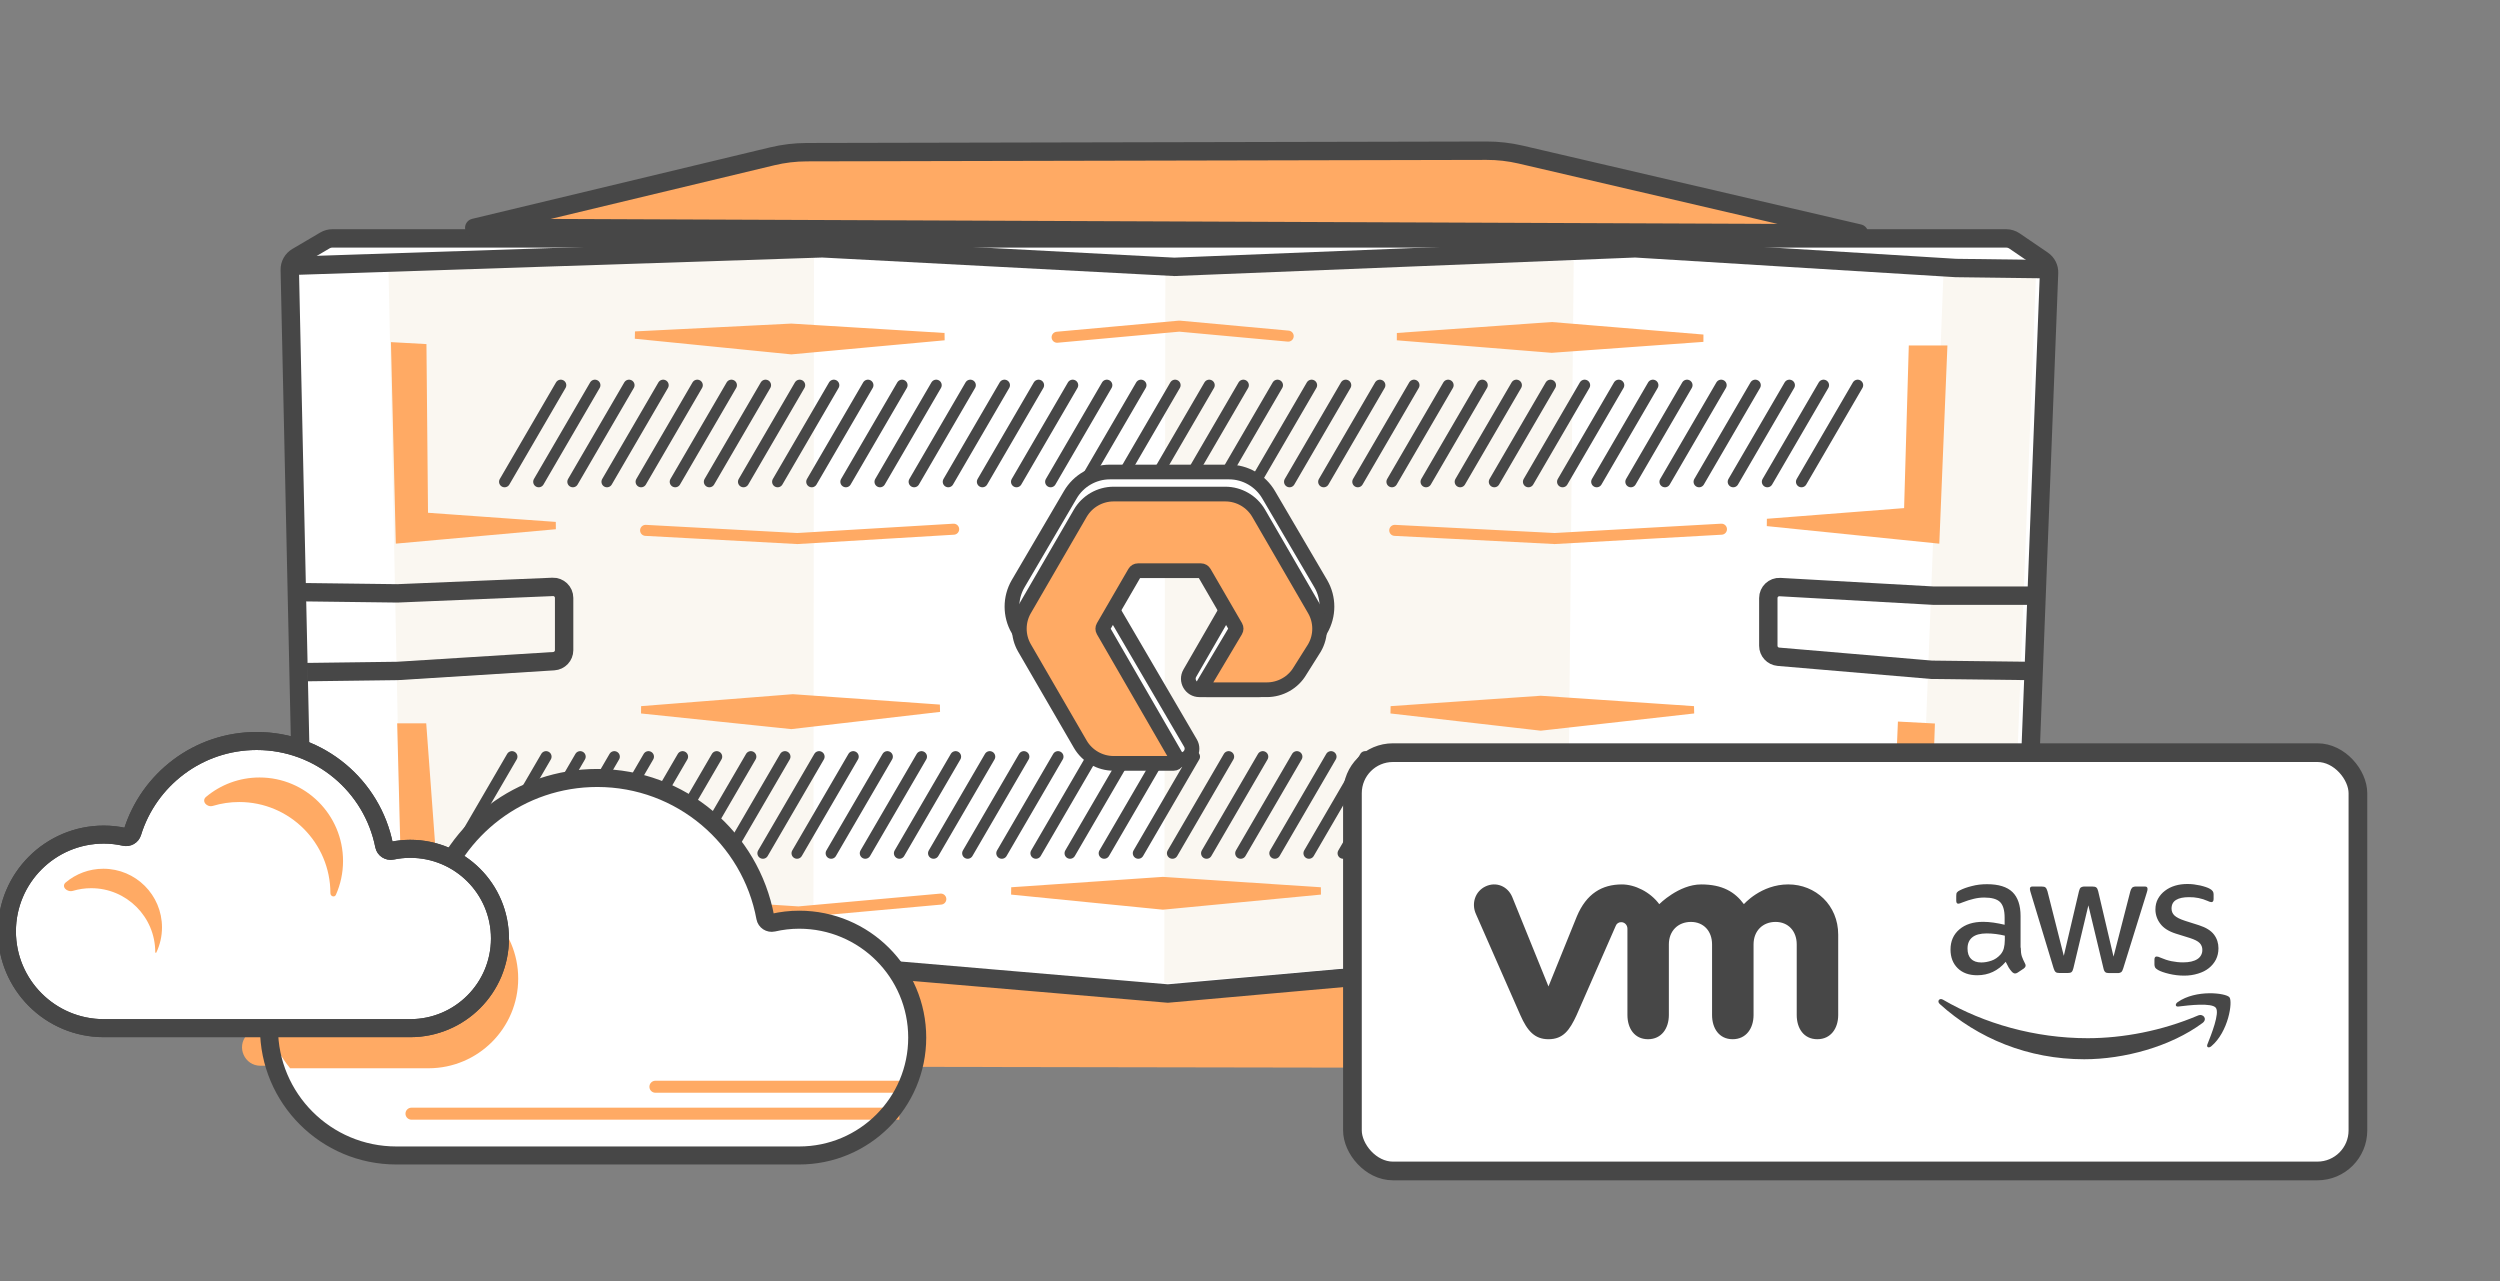 <svg width="361" height="185" viewBox="0 0 361 185" fill="none" xmlns="http://www.w3.org/2000/svg">
<rect x="0" y="0" width="361" height="185" fill="#808080" stroke="none"/>
<g clip-path="url(#clip0_8352_15590)">
<path d="M299.114 150.101L294.189 143.485C293.932 143.141 293.596 142.863 293.208 142.677L276.808 134.804C276.432 134.624 276.019 134.535 275.602 134.543L45.577 139.423C44.831 139.439 44.127 139.767 43.635 140.328L35.611 149.49C34.108 151.205 35.324 153.891 37.603 153.895L296.979 154.342C299.165 154.346 300.419 151.854 299.114 150.101Z" fill="#FFAA64"/>
<path d="M46.92 34.719L42.89 37.091C42.227 37.481 41.827 38.199 41.844 38.968L44.077 141.135C44.102 142.29 45.045 143.213 46.201 143.213H58.576L115.125 138.902L168.631 143.466L222.644 138.648L277.418 143.213H289.828C290.969 143.213 291.907 142.311 291.951 141.171L295.884 39.405C295.912 38.674 295.562 37.98 294.958 37.568L290.892 34.795C290.539 34.555 290.122 34.426 289.695 34.426L47.998 34.426C47.619 34.426 47.247 34.527 46.92 34.719Z" fill="white" stroke="#474747" stroke-width="2.655"/>
<path d="M56.093 38.544L58.19 141.656L117.457 137.441L117.537 36.606L56.093 38.544Z" fill="#FAF7F1"/>
<path d="M168.277 39.286L168.123 142.008L226.277 137.06L227.246 37.606L168.277 39.286Z" fill="#FAF7F1"/>
<path d="M280.633 39.529L276.877 136.655L290.254 136.655L294.011 39.254L280.633 39.529Z" fill="#FAF7F1"/>
<path d="M93.225 76.585L115.129 77.765L137.708 76.417M201.4 76.585L224.484 77.764L248.579 76.416M202.748 130.166L223.641 131.514L245.883 129.998M91.877 130.166L115.298 131.683L135.854 129.829M152.647 48.697L170.293 47.093L186.014 48.536" stroke="#FFAA64" stroke-width="1.593" stroke-linecap="round" stroke-linejoin="round"/>
<path d="M80.976 55.621L72.861 69.568" stroke="#474747" stroke-width="1.593" stroke-linecap="round"/>
<path d="M85.905 55.621L77.79 69.568" stroke="#474747" stroke-width="1.593" stroke-linecap="round"/>
<path d="M90.833 55.621L82.718 69.568" stroke="#474747" stroke-width="1.593" stroke-linecap="round"/>
<path d="M95.762 55.621L87.647 69.568" stroke="#474747" stroke-width="1.593" stroke-linecap="round"/>
<path d="M100.689 55.621L92.575 69.568" stroke="#474747" stroke-width="1.593" stroke-linecap="round"/>
<path d="M105.617 55.621L97.502 69.568" stroke="#474747" stroke-width="1.593" stroke-linecap="round"/>
<path d="M110.545 55.621L102.43 69.568" stroke="#474747" stroke-width="1.593" stroke-linecap="round"/>
<path d="M115.474 55.621L107.359 69.568" stroke="#474747" stroke-width="1.593" stroke-linecap="round"/>
<path d="M120.402 55.621L112.288 69.568" stroke="#474747" stroke-width="1.593" stroke-linecap="round"/>
<path d="M125.33 55.621L117.215 69.568" stroke="#474747" stroke-width="1.593" stroke-linecap="round"/>
<path d="M130.257 55.621L122.142 69.568" stroke="#474747" stroke-width="1.593" stroke-linecap="round"/>
<path d="M135.187 55.621L127.072 69.568" stroke="#474747" stroke-width="1.593" stroke-linecap="round"/>
<path d="M140.114 55.621L132 69.568" stroke="#474747" stroke-width="1.593" stroke-linecap="round"/>
<path d="M145.043 55.621L136.928 69.568" stroke="#474747" stroke-width="1.593" stroke-linecap="round"/>
<path d="M149.971 55.621L141.856 69.568" stroke="#474747" stroke-width="1.593" stroke-linecap="round"/>
<path d="M154.898 55.621L146.784 69.568" stroke="#474747" stroke-width="1.593" stroke-linecap="round"/>
<path d="M159.827 55.621L151.712 69.568" stroke="#474747" stroke-width="1.593" stroke-linecap="round"/>
<path d="M164.755 55.621L156.64 69.568" stroke="#474747" stroke-width="1.593" stroke-linecap="round"/>
<path d="M169.684 55.621L161.569 69.568" stroke="#474747" stroke-width="1.593" stroke-linecap="round"/>
<path d="M174.612 55.621L166.498 69.568" stroke="#474747" stroke-width="1.593" stroke-linecap="round"/>
<path d="M179.539 55.621L171.424 69.568" stroke="#474747" stroke-width="1.593" stroke-linecap="round"/>
<path d="M184.468 55.621L176.353 69.568" stroke="#474747" stroke-width="1.593" stroke-linecap="round"/>
<path d="M189.396 55.621L181.282 69.568" stroke="#474747" stroke-width="1.593" stroke-linecap="round"/>
<path d="M194.325 55.621L186.21 69.568" stroke="#474747" stroke-width="1.593" stroke-linecap="round"/>
<path d="M199.253 55.621L191.138 69.568" stroke="#474747" stroke-width="1.593" stroke-linecap="round"/>
<path d="M204.18 55.621L196.065 69.568" stroke="#474747" stroke-width="1.593" stroke-linecap="round"/>
<path d="M209.109 55.621L200.995 69.568" stroke="#474747" stroke-width="1.593" stroke-linecap="round"/>
<path d="M214.037 55.621L205.922 69.568" stroke="#474747" stroke-width="1.593" stroke-linecap="round"/>
<path d="M218.966 55.621L210.851 69.568" stroke="#474747" stroke-width="1.593" stroke-linecap="round"/>
<path d="M223.894 55.621L215.779 69.568" stroke="#474747" stroke-width="1.593" stroke-linecap="round"/>
<path d="M228.821 55.621L220.707 69.568" stroke="#474747" stroke-width="1.593" stroke-linecap="round"/>
<path d="M233.749 55.621L225.634 69.568" stroke="#474747" stroke-width="1.593" stroke-linecap="round"/>
<path d="M238.678 55.621L230.563 69.568" stroke="#474747" stroke-width="1.593" stroke-linecap="round"/>
<path d="M243.607 55.621L235.493 69.568" stroke="#474747" stroke-width="1.593" stroke-linecap="round"/>
<path d="M248.535 55.621L240.42 69.568" stroke="#474747" stroke-width="1.593" stroke-linecap="round"/>
<path d="M253.462 55.621L245.347 69.568" stroke="#474747" stroke-width="1.593" stroke-linecap="round"/>
<path d="M258.391 55.621L250.276 69.568" stroke="#474747" stroke-width="1.593" stroke-linecap="round"/>
<path d="M263.319 55.621L255.205 69.568" stroke="#474747" stroke-width="1.593" stroke-linecap="round"/>
<path d="M268.247 55.621L260.132 69.568" stroke="#474747" stroke-width="1.593" stroke-linecap="round"/>
<path d="M73.923 109.261L65.808 123.209" stroke="#474747" stroke-width="1.593" stroke-linecap="round"/>
<path d="M78.851 109.261L70.736 123.209" stroke="#474747" stroke-width="1.593" stroke-linecap="round"/>
<path d="M83.779 109.261L75.665 123.209" stroke="#474747" stroke-width="1.593" stroke-linecap="round"/>
<path d="M88.708 109.261L80.593 123.209" stroke="#474747" stroke-width="1.593" stroke-linecap="round"/>
<path d="M93.637 109.261L85.522 123.209" stroke="#474747" stroke-width="1.593" stroke-linecap="round"/>
<path d="M98.564 109.261L90.449 123.209" stroke="#474747" stroke-width="1.593" stroke-linecap="round"/>
<path d="M103.492 109.261L95.377 123.209" stroke="#474747" stroke-width="1.593" stroke-linecap="round"/>
<path d="M108.421 109.261L100.306 123.209" stroke="#474747" stroke-width="1.593" stroke-linecap="round"/>
<path d="M113.349 109.261L105.234 123.209" stroke="#474747" stroke-width="1.593" stroke-linecap="round"/>
<path d="M118.277 109.261L110.163 123.209" stroke="#474747" stroke-width="1.593" stroke-linecap="round"/>
<path d="M123.205 109.261L115.09 123.209" stroke="#474747" stroke-width="1.593" stroke-linecap="round"/>
<path d="M128.133 109.261L120.018 123.209" stroke="#474747" stroke-width="1.593" stroke-linecap="round"/>
<path d="M133.062 109.261L124.947 123.209" stroke="#474747" stroke-width="1.593" stroke-linecap="round"/>
<path d="M137.989 109.261L129.875 123.209" stroke="#474747" stroke-width="1.593" stroke-linecap="round"/>
<path d="M142.919 109.261L134.804 123.209" stroke="#474747" stroke-width="1.593" stroke-linecap="round"/>
<path d="M147.846 109.261L139.731 123.209" stroke="#474747" stroke-width="1.593" stroke-linecap="round"/>
<path d="M152.773 109.261L144.659 123.209" stroke="#474747" stroke-width="1.593" stroke-linecap="round"/>
<path d="M157.703 109.261L149.588 123.209" stroke="#474747" stroke-width="1.593" stroke-linecap="round"/>
<path d="M162.631 109.261L154.516 123.209" stroke="#474747" stroke-width="1.593" stroke-linecap="round"/>
<path d="M167.56 109.261L159.445 123.209" stroke="#474747" stroke-width="1.593" stroke-linecap="round"/>
<path d="M172.486 109.261L164.372 123.209" stroke="#474747" stroke-width="1.593" stroke-linecap="round"/>
<path d="M177.415 109.261L169.3 123.209" stroke="#474747" stroke-width="1.593" stroke-linecap="round"/>
<path d="M182.344 109.261L174.229 123.209" stroke="#474747" stroke-width="1.593" stroke-linecap="round"/>
<path d="M187.271 109.261L179.157 123.209" stroke="#474747" stroke-width="1.593" stroke-linecap="round"/>
<path d="M192.2 109.261L184.085 123.209" stroke="#474747" stroke-width="1.593" stroke-linecap="round"/>
<path d="M197.128 109.261L189.013 123.209" stroke="#474747" stroke-width="1.593" stroke-linecap="round"/>
<path d="M202.056 109.261L193.941 123.209" stroke="#474747" stroke-width="1.593" stroke-linecap="round"/>
<path d="M206.984 109.261L198.87 123.209" stroke="#474747" stroke-width="1.593" stroke-linecap="round"/>
<path d="M211.913 109.261L203.798 123.209" stroke="#474747" stroke-width="1.593" stroke-linecap="round"/>
<path d="M216.842 109.261L208.727 123.209" stroke="#474747" stroke-width="1.593" stroke-linecap="round"/>
<path d="M221.768 109.261L213.653 123.209" stroke="#474747" stroke-width="1.593" stroke-linecap="round"/>
<path d="M226.696 109.261L218.582 123.209" stroke="#474747" stroke-width="1.593" stroke-linecap="round"/>
<path d="M231.626 109.261L223.511 123.209" stroke="#474747" stroke-width="1.593" stroke-linecap="round"/>
<path d="M236.554 109.261L228.439 123.209" stroke="#474747" stroke-width="1.593" stroke-linecap="round"/>
<path d="M241.482 109.261L233.368 123.209" stroke="#474747" stroke-width="1.593" stroke-linecap="round"/>
<path d="M246.409 109.261L238.294 123.209" stroke="#474747" stroke-width="1.593" stroke-linecap="round"/>
<path d="M251.338 109.261L243.223 123.209" stroke="#474747" stroke-width="1.593" stroke-linecap="round"/>
<path d="M256.266 109.261L248.151 123.209" stroke="#474747" stroke-width="1.593" stroke-linecap="round"/>
<path d="M261.194 109.261L253.08 123.209" stroke="#474747" stroke-width="1.593" stroke-linecap="round"/>
<path d="M266.123 109.261L258.008 123.209" stroke="#474747" stroke-width="1.593" stroke-linecap="round"/>
<path d="M177.466 68.157C179.822 68.157 182.014 69.419 183.195 71.451L190.728 84.299L190.73 84.303C191.91 86.338 191.909 88.863 190.73 90.899L190.721 90.917L190.71 90.933L188.625 94.245L188.624 94.244C188.071 95.186 187.041 96.465 185.894 97.518C185.309 98.055 184.666 98.559 184.011 98.935C183.371 99.302 182.629 99.6 181.869 99.6H173.188C171.963 99.6 171.196 98.273 171.809 97.211L177.353 87.596L173.113 80.286H164.628L160.388 87.598L171.906 107.302C172.527 108.364 171.761 109.699 170.531 109.699H161.87C161.153 109.699 160.435 109.463 159.792 109.15C159.138 108.832 158.491 108.4 157.898 107.927C156.727 106.991 155.653 105.804 155.075 104.809L147.01 90.9L147.009 90.899C145.833 88.864 145.833 86.338 147.01 84.304L147.013 84.299L154.547 71.451C155.727 69.419 157.92 68.157 160.277 68.157H177.466Z" fill="white" stroke="#474747" stroke-width="2.124"/>
<path fill-rule="evenodd" clip-rule="evenodd" d="M169.934 109.433C170.138 109.787 169.883 110.23 169.474 110.23H160.808C158.829 110.23 156.984 109.168 155.994 107.463L147.929 93.553C146.943 91.846 146.943 89.727 147.929 88.022L155.994 74.112C156.984 72.406 158.827 71.343 160.808 71.343H176.934C178.914 71.343 180.758 72.406 181.749 74.112L189.812 88.022C190.8 89.727 190.8 91.846 189.812 93.553L187.726 96.865C186.756 98.539 184.91 99.599 182.931 99.599H174.266C173.854 99.599 173.599 99.151 173.809 98.797L178.421 91.048C178.519 90.883 178.52 90.677 178.424 90.51L173.879 82.675C173.784 82.511 173.609 82.41 173.42 82.41H164.322C164.133 82.41 163.958 82.511 163.863 82.675L159.314 90.52C159.218 90.685 159.218 90.888 159.313 91.053L169.934 109.433Z" fill="#FFAA64" stroke="#474747" stroke-width="2.124"/>
<path d="M42.67 38.365L118.745 35.858L169.573 38.533L236.117 35.858L282.431 38.7L295.472 38.867" stroke="#474747" stroke-width="2.655"/>
<path d="M44.007 85.515L57.383 85.682L79.8 84.748C80.705 84.71 81.46 85.434 81.46 86.34V93.883C81.46 94.724 80.805 95.421 79.966 95.473L57.383 96.885L44.342 97.052" stroke="#474747" stroke-width="2.655"/>
<path d="M293.465 86.017H279.254L257.027 84.773C256.114 84.722 255.345 85.449 255.345 86.364V93.248C255.345 94.075 255.978 94.765 256.803 94.835L278.92 96.717L292.964 96.885" stroke="#474747" stroke-width="2.655"/>
<path d="M114.263 47.258L91.718 48.386L114.264 50.64L136.359 48.611L114.263 47.258Z" fill="#FFAA64"/>
<path d="M224.064 47.033L201.743 48.611L224.064 50.415L245.934 48.837L224.064 47.033Z" fill="#FFAA64"/>
<path d="M275.47 73.863L276.146 50.415H280.655L279.528 77.921L255.178 75.441L275.47 73.863Z" fill="#FFAA64"/>
<path d="M273.666 126.396L274.568 104.751L278.852 104.977L277.95 131.581L254.051 128.876L273.666 126.396Z" fill="#FFAA64"/>
<path d="M222.486 100.999L200.841 102.497L222.486 104.977L244.581 102.497L222.486 100.999Z" fill="#FFAA64"/>
<path d="M190.696 128.65L167.924 127.152L146.054 128.65L167.924 130.825L190.696 128.65Z" fill="#FFAA64"/>
<path d="M57.897 104.977H61.053L62.631 126.396L82.924 128.65L58.573 131.131L57.897 104.977Z" fill="#FFAA64"/>
<path d="M114.488 100.773L92.618 102.497L114.263 104.751L135.682 102.271L114.488 100.773Z" fill="#FFAA64"/>
<path d="M61.279 74.539L80.218 75.892L57.671 77.921L56.995 49.964L61.053 50.189L61.279 74.539Z" fill="#FFAA64"/>
<path d="M58.573 131.131L82.924 128.65L62.631 126.396M58.573 131.131L57.897 104.977H61.053L62.631 126.396M58.573 131.131L62.631 126.396M91.718 48.386L114.263 47.258L136.359 48.611L114.264 50.64L91.718 48.386ZM201.743 48.611L224.064 47.033L245.934 48.837L224.064 50.415L201.743 48.611ZM276.146 50.415L275.47 73.863L255.178 75.441L279.528 77.921L280.655 50.415H276.146ZM274.568 104.751L273.666 126.396L254.051 128.876L277.95 131.582L278.852 104.977L274.568 104.751ZM200.841 102.497L222.486 100.999L244.581 102.497L222.486 104.977L200.841 102.497ZM167.924 127.152L190.696 128.65L167.924 130.825L146.054 128.65L167.924 127.152ZM92.618 102.497L114.488 100.773L135.682 102.271L114.263 104.751L92.618 102.497ZM80.218 75.892L61.279 74.539L61.053 50.189L56.995 49.964L57.671 77.921L80.218 75.892Z" stroke="#FFAA64" stroke-width="1.062"/>
<path d="M214.648 21.761C216.307 21.757 217.961 21.945 219.576 22.321L268.443 33.706L68.481 32.895L111.518 22.569C113.146 22.178 114.815 21.979 116.489 21.975L214.648 21.761Z" fill="#FFAA64" stroke="#474747" stroke-width="2.655" stroke-linejoin="round"/>
<rect x="195.291" y="108.683" width="145.193" height="60.404" rx="5.85" fill="white" stroke="#474747" stroke-width="2.7"/>
<g clip-path="url(#clip1_8352_15590)">
<path d="M218.349 129.483C217.688 127.971 216.055 127.28 214.529 127.99C213 128.7 212.438 130.476 213.129 131.995L219.536 146.578C220.542 148.866 221.607 150.063 223.6 150.063C225.727 150.063 226.657 148.758 227.663 146.578L233.308 133.704C233.366 133.539 233.475 133.397 233.62 133.299C233.766 133.201 233.938 133.153 234.113 133.162C234.593 133.162 235.001 133.566 235.001 134.105V146.565C235.001 148.488 236.013 150.063 237.973 150.063C239.929 150.063 240.984 148.485 240.984 146.568V136.37C240.984 134.401 242.332 133.125 244.167 133.125C246.001 133.125 247.221 134.447 247.221 136.37V146.568C247.221 148.488 248.24 150.063 250.196 150.063C252.152 150.063 253.214 148.485 253.214 146.568V136.37C253.214 134.401 254.555 133.125 256.39 133.125C258.221 133.125 259.447 134.447 259.447 136.37V146.568C259.447 148.488 260.466 150.063 262.422 150.063C264.375 150.063 265.437 148.485 265.437 146.568V134.963C265.437 130.696 262.163 127.708 258.221 127.708C254.286 127.708 251.82 130.561 251.82 130.561C250.505 128.779 248.7 127.711 245.646 127.711C242.418 127.711 239.597 130.561 239.597 130.561C238.282 128.779 236.053 127.711 234.205 127.711C231.345 127.711 229.077 129.026 227.689 132.346L223.6 142.442L218.349 129.483Z" fill="#474747"/>
</g>
<g clip-path="url(#clip2_8352_15590)">
<path d="M291.799 136.842C291.799 137.362 291.852 137.784 291.952 138.095C292.063 138.403 292.205 138.74 292.4 139.107C292.462 139.204 292.496 139.316 292.498 139.431C292.498 139.571 292.413 139.713 292.234 139.853L291.348 140.444C291.242 140.52 291.115 140.564 290.984 140.57C290.842 140.57 290.702 140.502 290.562 140.375C290.373 140.171 290.204 139.95 290.056 139.713C289.9 139.443 289.756 139.166 289.624 138.883C288.527 140.177 287.154 140.826 285.498 140.826C284.32 140.826 283.378 140.486 282.693 139.811C282.005 139.136 281.654 138.234 281.654 137.109C281.654 135.912 282.076 134.942 282.93 134.209C283.787 133.476 284.923 133.112 286.368 133.112C286.843 133.112 287.336 133.154 287.855 133.223C288.374 133.294 288.91 133.407 289.468 133.534V132.506C289.468 131.435 289.244 130.689 288.809 130.254C288.361 129.816 287.602 129.606 286.521 129.606C286.031 129.606 285.527 129.664 285.008 129.79C284.492 129.913 283.985 130.072 283.492 130.267C283.333 130.339 283.169 130.401 283.001 130.452C282.929 130.476 282.854 130.49 282.777 130.494C282.58 130.494 282.482 130.352 282.482 130.056V129.366C282.482 129.142 282.508 128.97 282.58 128.875C282.686 128.746 282.821 128.644 282.975 128.577C283.463 128.324 284.053 128.113 284.741 127.945C285.427 127.76 286.157 127.678 286.93 127.678C288.598 127.678 289.819 128.058 290.605 128.817C291.377 129.577 291.77 130.731 291.77 132.281V136.842H291.796H291.799ZM286.102 138.98C286.563 138.98 287.04 138.896 287.547 138.727C288.053 138.559 288.501 138.248 288.878 137.826C289.104 137.567 289.267 137.259 289.355 136.927C289.439 136.587 289.497 136.181 289.497 135.701V135.11C289.072 135.007 288.64 134.928 288.206 134.873C287.768 134.816 287.328 134.787 286.887 134.786C285.946 134.786 285.261 134.971 284.797 135.35C284.333 135.73 284.111 136.265 284.111 136.969C284.111 137.628 284.277 138.121 284.628 138.461C284.966 138.812 285.456 138.98 286.102 138.98ZM297.367 140.502C297.114 140.502 296.945 140.459 296.834 140.359C296.721 140.275 296.623 140.08 296.539 139.811L293.244 128.931C293.18 128.748 293.137 128.559 293.117 128.366C293.117 128.142 293.228 128.016 293.452 128.016H294.828C295.092 128.016 295.276 128.058 295.374 128.156C295.487 128.24 295.572 128.438 295.656 128.704L298.013 138.023L300.201 128.704C300.269 128.424 300.354 128.24 300.467 128.156C300.636 128.053 300.832 128.004 301.029 128.016H302.152C302.415 128.016 302.6 128.058 302.711 128.156C302.824 128.24 302.922 128.438 302.98 128.704L305.194 138.137L307.62 128.704C307.665 128.5 307.762 128.311 307.902 128.156C308.065 128.052 308.257 128.003 308.45 128.016H309.755C309.979 128.016 310.106 128.129 310.106 128.366C310.106 128.438 310.09 128.509 310.079 128.593C310.057 128.713 310.023 128.83 309.979 128.944L306.597 139.824C306.515 140.106 306.415 140.291 306.304 140.375C306.145 140.477 305.958 140.526 305.769 140.515H304.564C304.298 140.515 304.116 140.473 304.003 140.375C303.889 140.275 303.792 140.093 303.736 139.811L301.561 130.734L299.4 139.8C299.331 140.082 299.247 140.264 299.136 140.362C299.023 140.462 298.825 140.504 298.574 140.504H297.367V140.502ZM315.394 140.881C314.666 140.882 313.941 140.797 313.232 140.628C312.531 140.459 311.985 140.275 311.619 140.064C311.395 139.937 311.242 139.798 311.184 139.668C311.13 139.544 311.103 139.411 311.102 139.276V138.559C311.102 138.263 311.213 138.121 311.424 138.121C311.51 138.121 311.595 138.135 311.677 138.163C311.761 138.192 311.888 138.248 312.028 138.306C312.502 138.516 313.024 138.685 313.57 138.798C314.131 138.909 314.677 138.967 315.239 138.967C316.124 138.967 316.81 138.812 317.287 138.503C317.516 138.364 317.705 138.167 317.833 137.932C317.961 137.697 318.025 137.432 318.017 137.164C318.022 136.983 317.991 136.803 317.926 136.634C317.861 136.466 317.763 136.311 317.638 136.181C317.387 135.912 316.91 135.672 316.222 135.448L314.187 134.815C313.164 134.491 312.405 134.011 311.943 133.378C311.492 132.794 311.245 132.076 311.242 131.338C311.242 130.747 311.368 130.225 311.619 129.774C311.872 129.326 312.209 128.931 312.631 128.62C313.053 128.298 313.528 128.058 314.089 127.889C314.651 127.721 315.239 127.649 315.856 127.649C316.167 127.649 316.488 127.663 316.797 127.705C317.118 127.747 317.414 127.805 317.709 127.863C317.988 127.932 318.257 128 318.508 128.087C318.761 128.171 318.956 128.256 319.098 128.34C319.264 128.423 319.408 128.543 319.52 128.691C319.61 128.828 319.654 128.991 319.644 129.155V129.816C319.644 130.112 319.533 130.267 319.322 130.267C319.136 130.246 318.955 130.189 318.79 130.099C317.942 129.723 317.023 129.536 316.095 129.55C315.297 129.55 314.664 129.677 314.229 129.946C313.794 130.209 313.57 130.621 313.57 131.198C313.57 131.591 313.71 131.928 313.992 132.197C314.271 132.463 314.79 132.73 315.534 132.97L317.527 133.602C318.537 133.927 319.267 134.377 319.702 134.955C320.137 135.532 320.345 136.194 320.345 136.927C320.345 137.533 320.221 138.079 319.981 138.559C319.733 139.04 319.384 139.463 318.959 139.798C318.524 140.148 318.004 140.404 317.4 140.586C316.768 140.784 316.109 140.881 315.394 140.881Z" fill="#474747"/>
<path fill-rule="evenodd" clip-rule="evenodd" d="M318.044 147.72C313.43 151.139 306.723 152.956 300.958 152.956C292.877 152.956 285.596 149.958 280.096 144.975C279.661 144.58 280.054 144.045 280.571 144.356C286.521 147.817 293.858 149.916 301.451 149.916C306.568 149.916 312.194 148.846 317.371 146.649C318.144 146.299 318.803 147.156 318.044 147.72Z" fill="#474747"/>
<path fill-rule="evenodd" clip-rule="evenodd" d="M319.965 145.524C319.378 144.767 316.066 145.16 314.566 145.342C314.118 145.4 314.047 145.004 314.453 144.709C317.089 142.85 321.426 143.386 321.93 144.005C322.436 144.638 321.79 148.988 319.32 151.071C318.943 151.395 318.579 151.229 318.748 150.807C319.306 149.41 320.556 146.272 319.965 145.526V145.524Z" fill="#474747"/>
</g>
<path d="M115.402 132.739C113.758 132.739 112.178 132.985 110.675 133.419C108.97 121.463 98.686 112.27 86.245 112.27C74.739 112.27 65.071 120.134 62.337 130.771C60.715 130.305 59.008 130.04 57.233 130.04C47.073 130.04 38.838 138.265 38.838 148.413C38.838 158.562 47.073 166.787 57.233 166.787H115.402C124.817 166.787 132.444 159.166 132.444 149.761C132.444 140.357 124.813 132.739 115.402 132.739Z" fill="white"/>
<path d="M59.418 161.683C58.939 161.683 58.551 161.295 58.551 160.815C58.551 160.336 58.939 159.948 59.418 159.948V160.815V161.683ZM129.866 160.815V161.683H59.418V160.815V159.948H129.866V160.815Z" fill="#FFAA64"/>
<path d="M94.642 156.058C94.163 156.058 93.775 156.447 93.775 156.926C93.775 157.405 94.163 157.793 94.642 157.793L94.642 156.926L94.642 156.058ZM129.866 156.926L129.866 156.058L94.642 156.058L94.642 156.926L94.642 157.793L129.866 157.793L129.866 156.926Z" fill="#FFAA64"/>
<path fill-rule="evenodd" clip-rule="evenodd" d="M41.894 154.258C39.328 151.099 37.79 147.072 37.79 142.684C37.79 132.532 46.022 124.317 56.178 124.317C56.462 124.317 56.743 124.323 57.022 124.336C57.495 125.47 57.86 126.66 58.104 127.893C58.207 128.411 58.725 128.745 59.241 128.636C60.088 128.458 60.965 128.362 61.867 128.362C69.027 128.362 74.828 134.153 74.828 141.308C74.828 148.464 69.027 154.258 61.867 154.258H41.894Z" fill="#FFAA64"/>
<path d="M132.446 149.831C132.446 159.235 124.812 166.85 115.4 166.85H57.231C47.075 166.85 38.843 158.628 38.843 148.477C38.843 138.325 47.075 130.109 57.231 130.109C58.696 130.109 60.114 130.287 61.478 130.612C61.952 130.724 62.435 130.447 62.576 129.98C62.597 129.912 62.618 129.845 62.639 129.777C65.725 119.676 75.124 112.339 86.247 112.339C98.338 112.339 108.399 121.032 110.51 132.499C110.605 133.017 111.121 133.351 111.634 133.235C112.847 132.958 114.104 132.805 115.4 132.805C124.815 132.805 132.446 140.43 132.446 149.831Z" stroke="#474747" stroke-width="2.602"/>
<path d="M59.233 122.569C58.331 122.569 57.455 122.666 56.608 122.844C56.091 122.952 55.573 122.619 55.47 122.101C53.768 113.492 46.176 107 37.058 107C28.62 107 21.48 112.56 19.116 120.212C18.972 120.679 18.486 120.957 18.009 120.851C17.037 120.634 16.029 120.515 14.991 120.515C7.265 120.515 1 126.773 1 134.49C1 142.208 7.265 148.466 14.991 148.466H59.233C66.393 148.466 72.194 142.671 72.194 135.516C72.194 128.361 66.393 122.569 59.233 122.569Z" fill="white" stroke="#474747" stroke-width="2.602"/>
<path d="M59.233 122.569C58.331 122.569 57.455 122.666 56.608 122.844C56.091 122.952 55.573 122.619 55.47 122.101C53.768 113.492 46.176 107 37.058 107C28.62 107 21.48 112.56 19.116 120.212C18.972 120.679 18.486 120.957 18.009 120.851C17.037 120.634 16.029 120.515 14.991 120.515C7.265 120.515 1 126.773 1 134.49C1 142.208 7.265 148.466 14.991 148.466H59.233C66.393 148.466 72.194 142.671 72.194 135.516C72.194 128.361 66.393 122.569 59.233 122.569Z" stroke="#474747" stroke-width="2.602"/>
<path d="M30.75 116.368C29.857 116.636 29.039 115.665 29.754 115.068C31.846 113.321 34.539 112.269 37.477 112.269C44.137 112.269 49.535 117.668 49.535 124.328C49.535 126.067 49.166 127.72 48.502 129.213C48.315 129.634 47.71 129.44 47.71 128.979C47.71 121.707 41.815 115.812 34.543 115.812C33.224 115.812 31.951 116.007 30.75 116.368Z" fill="#FFAA64"/>
<path d="M10.547 128.634C9.661 128.896 8.788 128.01 9.497 127.417C10.966 126.187 12.858 125.447 14.924 125.447C19.6 125.447 23.392 129.238 23.392 133.915C23.392 135.213 23.098 136.441 22.575 137.54C22.537 137.622 22.419 137.591 22.419 137.501C22.419 132.394 18.278 128.255 13.172 128.255C12.26 128.255 11.379 128.387 10.547 128.634Z" fill="#FFAA64"/>
</g>
<defs>
<clipPath id="clip0_8352_15590">
<rect width="361" height="184.49" fill="white"/>
</clipPath>
<clipPath id="clip1_8352_15590">
<rect width="52.601" height="52.601" fill="white" transform="translate(212.836 112.585)"/>
</clipPath>
<clipPath id="clip2_8352_15590">
<rect width="42.181" height="42.181" fill="white" transform="translate(279.909 116.577)"/>
</clipPath>
</defs>
</svg>
